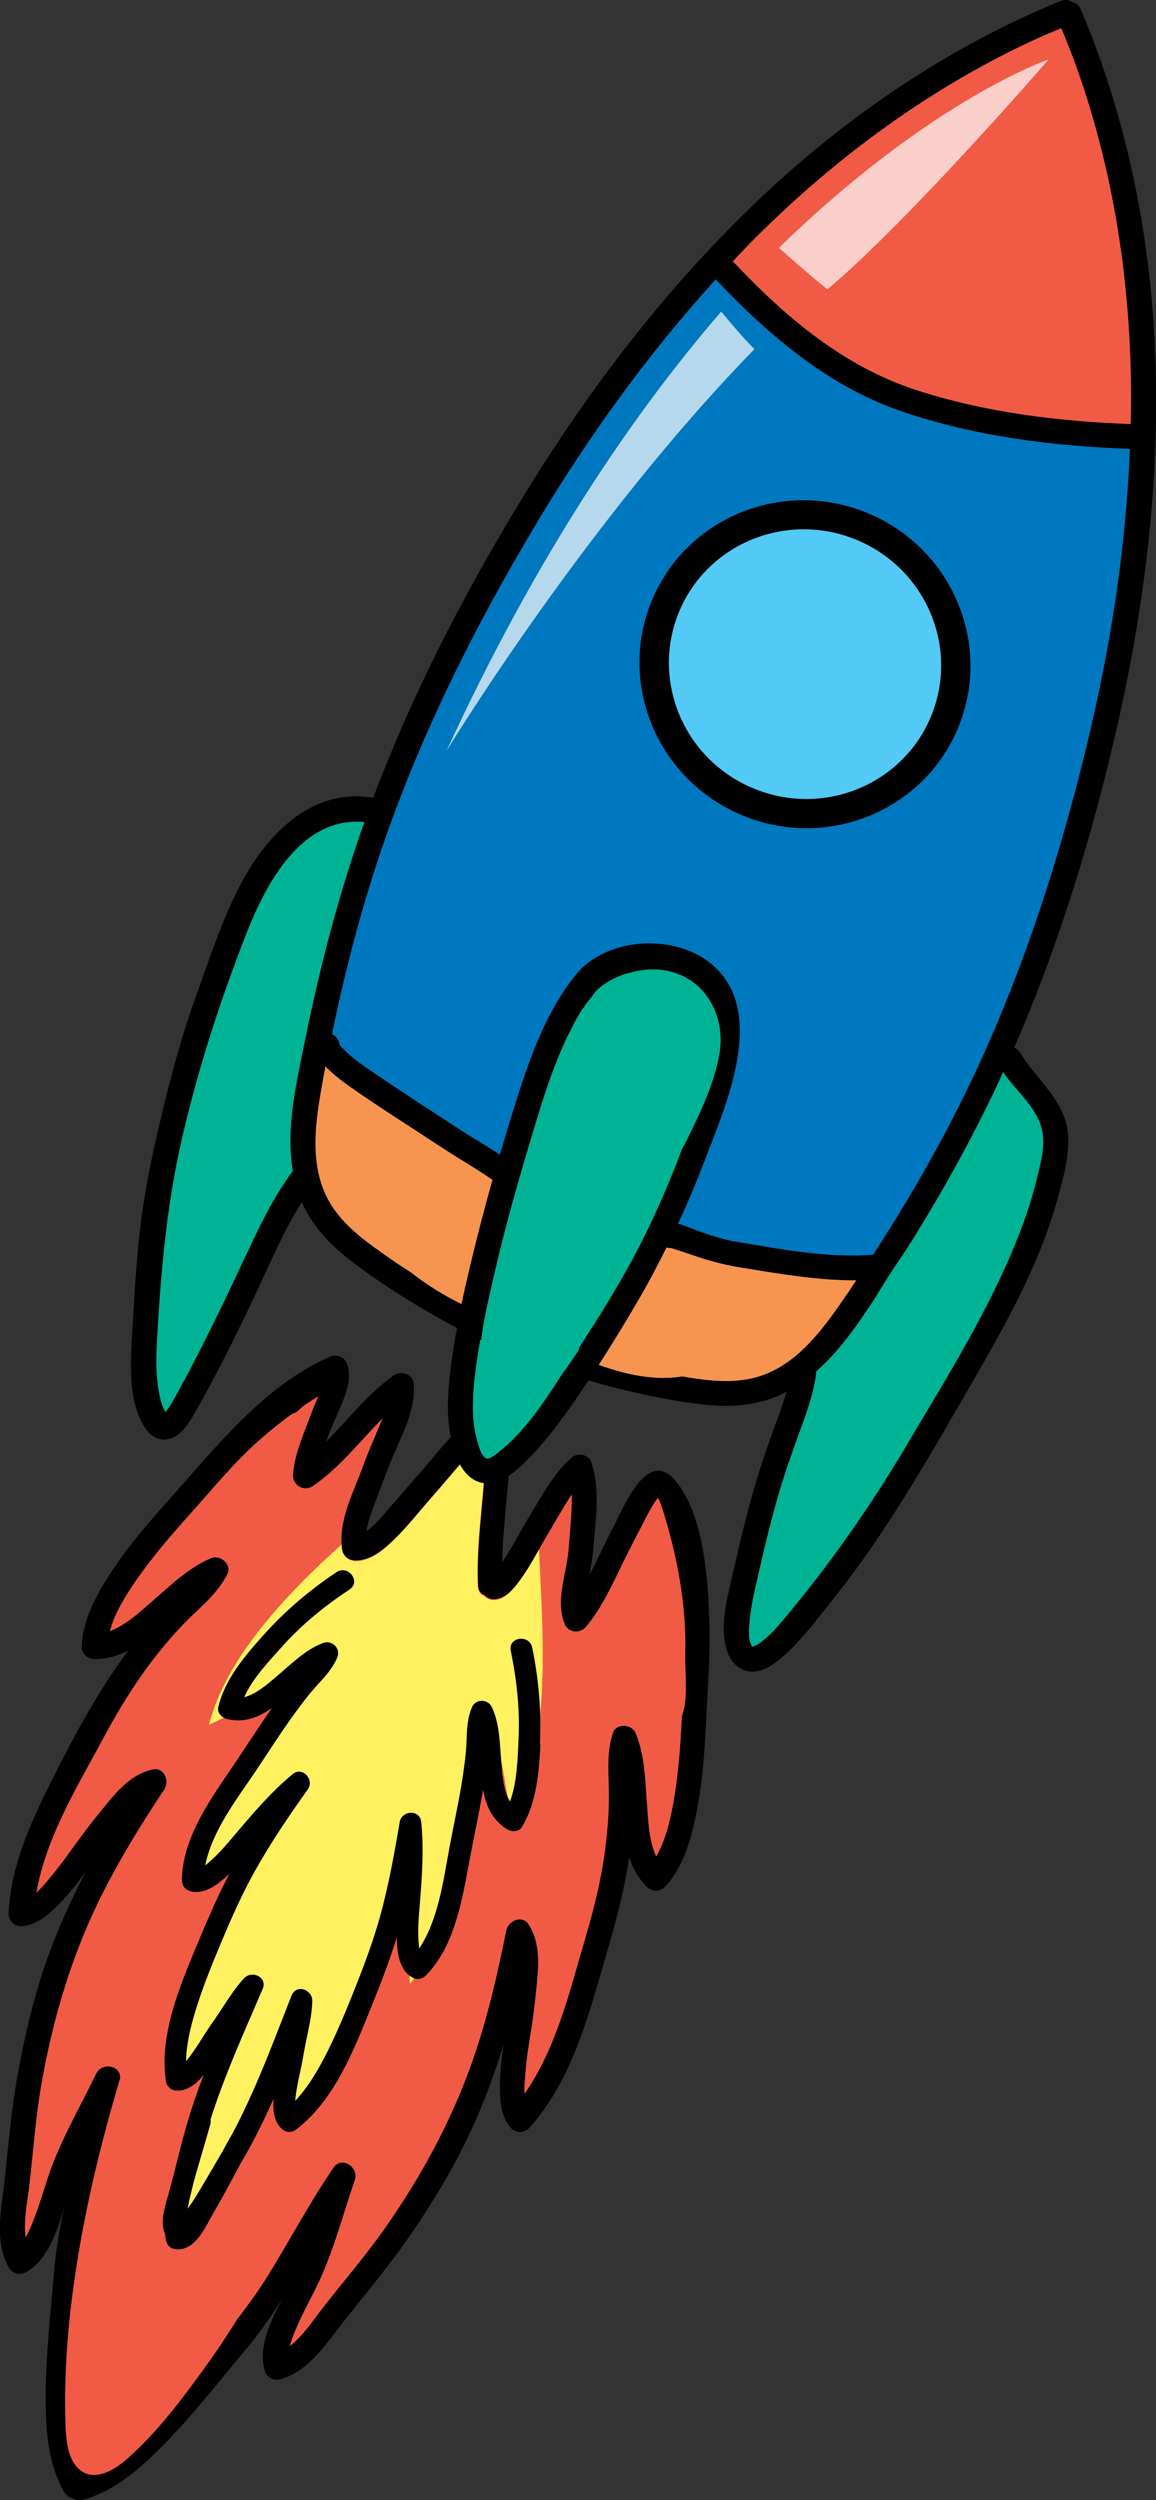 <?xml version="1.0" encoding="UTF-8"?>
<svg id="Layer_1" data-name="Layer 1" xmlns="http://www.w3.org/2000/svg" viewBox="0 0 87.25 188.54">
  <rect x="0" y="0" width="87.25" height="188.54" fill="#333333" stroke="none"/>
  <defs>
    <style>
      .cls-1 {
        fill: #f15b46;
      }

      .cls-2 {
        fill: #f79550;
      }

      .cls-3 {
        fill: #52caf5;
      }

      .cls-4 {
        fill: #00b395;
      }

      .cls-5 {
        fill: #fff160;
      }

      .cls-6 {
        fill: #fff;
        opacity: .71;
      }

      .cls-7 {
        fill: #0078bf;
      }
    </style>
  </defs>
  <g>
    <path d="M52.57,136.66c.46-2.3.62-4.66.73-7,.11-2.27.3-4.56.25-6.84-.07-3.29-.34-8.53-2.59-11.18-2.17-2.54-3.99,2.27-4.74,3.67-.6,1.12-1.12,2.3-1.71,3.44.13-.76.24-1.52.3-2.3.17-2.02.48-4.22-.18-6.18-.19-.57-.99-.75-1.43-.38-.98.8-1.67,1.86-2.32,2.93-.49.81-.99,1.61-1.45,2.43-.41.73-.82,1.47-1.28,2.18-.08.13-.17.25-.25.37.07-3.55.79-7.07.54-10.63-.03-.41-.42-.75-.82-.8-1.28-.16-2.37.78-3.22,1.62-.99.98-1.82,2.09-2.74,3.12-.76.85-1.49,1.73-2.25,2.59-.37.42-1.08,1.3-1.75,1.78.1-.69.35-1.37.59-2.01.36-.96.73-1.91,1.09-2.87.76-2,2.06-4.04,1.88-6.26-.06-.73-.95-1-1.5-.62-1.97,1.39-3.43,3.33-5.12,5.01.26-.71.57-1.4.85-2.06.5-1.18,1.22-2.58.72-3.87-.18-.47-.77-.7-1.23-.5-4.97,2.15-8.59,6.78-12.11,10.71-1.56,1.74-3.11,3.53-4.4,5.49-1.09,1.66-2.16,3.55-2.26,5.58-.03.66.43,1.05,1.06,1.04.9-.02,1.7-.27,2.45-.65-2.26,3.03-4.06,6.38-5.75,9.75-1.59,3.16-3.09,6.41-3.28,10-.03.62.43,1.11,1.06,1.04,1.08-.11,1.96-.88,2.7-1.62.76-.77,1.43-1.63,2.07-2.5-1.2,2.29-2.27,4.65-3.1,7.11-.89,2.62-1.52,5.33-2.02,8.05-.49,2.66-.71,5.33-1,8.01-.23,2.13-.82,4.61.26,6.61.31.57.88.72,1.43.38,1.55-.93,2.25-2.99,2.79-4.78-.34,1.58-.63,3.17-.76,4.79-.29,3.6-.75,7.27-.61,10.89.07,1.93.37,3.95,1.33,5.65.16.29.39.49.69.55.25.16.55.18.87.09,1.88-.54,3.51-1.76,4.92-3.08,2.64-2.47,4.9-5.4,7.22-8.17,1.05-1.24,1.97-2.57,2.83-3.93-.87,1.65-1.83,3.6-1.38,5.36.16.62.66.93,1.29.74,2.17-.66,3.5-2.84,4.83-4.51,1.68-2.11,3.4-4.16,4.93-6.39,1.56-2.28,3.01-4.65,4.22-7.14,1.14-2.34,2.04-4.76,2.8-7.23-.16,1.07-.29,2.15-.29,3.23,0,1.04.09,2.21.78,3.05.4.49,1.08.47,1.49,0,3.27-3.68,4.49-8.7,5.84-13.3.69-2.34,1.3-4.67,1.64-7.08.26.8.65,1.54,1.28,2.19.44.45,1.05.5,1.49,0,1.36-1.51,1.93-3.6,2.32-5.55Z"/>
    <path class="cls-1" d="M49.52,139.99c-.53-1.16-.59-2.56-.68-3.79-.14-1.84-.15-3.76-.86-5.49-.29-.71-1.49-.79-1.73,0-.38,1.22-.36,2.42-.31,3.68.05,1.34,0,2.66-.14,4-.26,2.66-.86,5.21-1.62,7.76-1.17,3.97-2.18,8.3-4.59,11.75-.03-.53.03-1.08.06-1.51.09-1.24.3-2.47.5-3.7.18-1.15.29-2.3.4-3.46.13-1.42.14-2.88-.66-4.11-.48-.74-1.53-.27-1.68.46-.58,2.92-1.24,5.82-2.15,8.66-1.6,4.99-4.03,9.56-7.03,13.83-1.44,2.05-3.07,3.93-4.61,5.9-.76.97-1.53,2.17-2.55,2.96.11-.44.29-.87.46-1.28.44-1.05.99-2.06,1.5-3.08,1.29-2.58,2.01-5.45,2.95-8.17.33-.96-.99-1.84-1.61-.93-1.75,2.56-3.21,5.31-4.83,7.95-.75,1.22-1.57,2.36-2.43,3.47-.77,1.24-1.58,2.46-2.44,3.64-1.62,2.24-3.33,4.53-5.35,6.42-.76.72-1.72,1.55-2.81,1.68-1.12.13-1.82-.73-2.1-1.72-.24-.84-.26-1.72-.28-2.59-.03-1.23-.01-2.45.04-3.68.11-2.5.38-5,.76-7.47.74-4.85,1.9-9.62,3.3-14.32,0-.03.02-.04.03-.06.13-1.04-1.37-1.31-1.8-.41-1.25,2.59-2.76,5.14-3.66,7.88-.35,1.08-.68,2.18-1.1,3.24-.16.41-.34.84-.57,1.23-.16-1.28.13-2.67.28-3.9.29-2.48.46-4.97.88-7.44.88-5.15,2.36-10.11,4.74-14.78,1.35-2.65,2.92-5.18,4.57-7.67.41-.62,0-1.69-.87-1.5-1.44.31-2.46,1.36-3.36,2.46-.74.89-1.47,1.8-2.15,2.73-.73,1.01-1.45,2.03-2.25,2.98-.28.33-.63.76-1.02,1.12.71-4.14,3.05-7.93,5.01-11.58,1.26-2.35,2.63-4.58,4.31-6.65.84-1.04,1.73-2.03,2.71-2.94.92-.86,1.78-1.7,2.37-2.83.39-.74-.52-1.52-1.23-1.22-1.72.73-3.09,2.08-4.48,3.29-.93.81-1.96,1.76-3.15,2.21.36-1.34,1.13-2.59,1.9-3.71,1.24-1.82,2.69-3.49,4.16-5.13,1.41-1.57,2.77-3.22,4.28-4.69,1.07-1.04,2.22-1.99,3.43-2.87.14-.03.29-.09.43-.22.14-.12.28-.25.41-.37.37-.25.75-.49,1.13-.73-.18.44-.38.87-.54,1.31-.54,1.48-1.26,3-1.37,4.6-.05.82.82,1.32,1.5.86,2.04-1.39,3.53-3.37,5.26-5.1-.1.24-.2.47-.29.69-.4.96-.83,1.91-1.18,2.89-.72,2-1.91,4.12-1.58,6.32.06.4.4.76.82.8,1.26.12,2.33-.82,3.17-1.65,1-.98,1.86-2.09,2.79-3.14.75-.85,1.47-1.72,2.21-2.57.39-.45,1.13-1.39,1.83-1.84.08,3.71-.73,7.4-.56,11.12.02.39.22.62.49.72.19.21.47.33.8.3.8-.07,1.41-.82,1.85-1.42.6-.81,1.1-1.7,1.59-2.58.47-.83.71-1.23,1.21-2.07.36-.6.72-1.24,1.13-1.84,0,.36,0,.73-.02,1.08-.04,1.02-.15,2.03-.22,3.04-.14,1.83-1.03,3.86-.3,5.66.27.67,1.16.75,1.61.21,1.22-1.47,2.01-3.24,2.84-4.94.56-1.14,1.15-2.27,1.74-3.4.25-.47.5-.95.84-1.38.03.05.06.1.09.15.11.23.2.47.27.71,1.09,3.47,1.81,7.2,1.71,10.85-.04,1.3.25,3.53-.25,4.73-.11,2.2-.26,4.41-.65,6.57-.24,1.34-.58,2.77-1.26,3.98Z"/>
    <path class="cls-5" d="M26.63,117.68c-.41-.04-.75-.4-.82-.8-.02-.13-.02-.26-.03-.4-1.93,1.72-3.78,3.53-5.44,5.51-1.99,2.37-3.78,5.06-4.57,8.08,2.2-1,4.3-2.22,6.38-3.46.39-.23.97.22.61.62-2.09,2.28-4.03,4.74-5.63,7.39-1.42,2.36-2.62,4.96-3.01,7.7,1.52-1.29,2.92-2.73,4.42-4.04.32-.28.87.13.67.51-1.6,3.13-3.11,6.31-4.27,9.63-1.04,2.97-1.83,6.09-1.9,9.25,1.13-1.32,2.09-2.8,3.32-4.04.34-.34.92-.06.75.43-1.77,4.98-4.09,9.97-4.41,15.31,3.62-4.39,5.74-9.89,8.36-14.88.22-.42.91-.3.84.22-.16,1.1-.35,2.21-.41,3.33-.04.83-.01,1.73.31,2.52,2.12-2.49,3.71-5.42,4.98-8.42,1.4-3.32,2.44-6.79,3.11-10.33.09-.46.83-.53.87,0,.18,2.59,0,5.2.18,7.79,1.99-2.42,3.06-5.51,3.78-8.52.82-3.39,1.22-6.85,1.79-10.28.09-.52.75-.47.87,0,.57,2.23.9,4.51,1.25,6.79.78-1.59,1.31-3.29,1.66-5.02,1.04-5.19.63-10.46.39-15.72-.46.82-.92,1.64-1.48,2.39-.44.6-1.05,1.35-1.85,1.42-.33.03-.61-.1-.8-.3-.27-.1-.47-.33-.49-.72-.17-3.72.64-7.41.56-11.12-.71.45-1.44,1.39-1.83,1.84-.74.85-1.46,1.72-2.21,2.57-.93,1.05-1.78,2.16-2.79,3.14-.84.82-1.91,1.77-3.17,1.65Z"/>
    <path d="M40.75,131.48c.12-2.45-.09-4.82-.58-7.23-.21-1.03-1.83-.81-1.62.23.45,2.2.69,4.37.59,6.61-.07,1.52-.1,3.28-.65,4.77-.49-.82-.56-1.92-.64-2.83-.13-1.42-.11-2.96-.72-4.28-.3-.64-1.22-.66-1.51,0-.35.82-.38,1.7-.41,2.59-.03.9-.16,1.79-.29,2.67-.27,1.79-.67,3.55-1,5.33-.46,2.47-.83,5.42-2.28,7.6-.04-.27-.05-.55-.06-.76-.04-.79.02-1.59.09-2.38.17-2.12.34-4.3.12-6.41-.1-.96-1.47-.87-1.62.01-.4,2.36-.83,4.73-1.46,7.04-.56,2.03-1.31,3.98-2.09,5.94-.67,1.66-1.36,3.31-2.19,4.89-.59,1.11-1.27,2.23-2.15,3.16.01-.12.02-.25.04-.37.08-.67.23-1.33.37-1.98.14-.63.23-1.26.36-1.89.21-1.09.49-2.16.52-3.28.02-.88-1.21-1.32-1.57-.41-1.3,3.31-2.54,6.68-4.17,9.85-.13.25-.27.5-.4.75-.03.03-.05.07-.07.11-.19.34-.37.68-.56,1.02-.48.83-.97,1.66-1.46,2.49-.36.61-.74,1.26-1.18,1.84.11-.6.26-1.19.4-1.77.03-.11.05-.21.08-.32.4-1.42.83-2.84,1.23-4.26.04-.13.04-.26.02-.38,1.07-3.36,2.54-6.59,3.93-9.83.39-.9-.8-1.45-1.4-.81-.76.81-1.32,1.77-1.94,2.69-.36.54-.74,1.05-1.08,1.6-.36.57-.72,1.14-1.13,1.67-.08.1-.15.2-.23.29.03-1.27.33-2.55.7-3.76.52-1.71,1.19-3.37,1.88-5.02.81-1.94,1.65-3.85,2.69-5.69,1.18-2.09,2.53-4.08,3.92-6.03.52-.73-.4-1.76-1.14-1.15-1.64,1.35-3.05,3.02-4.42,4.64-.51.6-1.03,1.21-1.61,1.75-.16.14-.36.33-.57.5.5-2.56,2.32-4.92,3.73-7,1.01-1.5,1.97-3.03,3.04-4.49.53-.73,1.07-1.44,1.67-2.1.6-.65,1.2-1.29,1.53-2.12.27-.67-.41-1.31-1.07-1.07-1.36.51-2.43,1.61-3.52,2.53-.7.59-1.52,1.32-2.44,1.56.65-1.45,1.87-2.71,2.89-3.85,1.5-1.67,3.2-3.04,5.07-4.28.88-.59-.12-1.88-.99-1.3-2.04,1.36-3.86,2.9-5.5,4.73-1.43,1.6-2.91,3.32-3.43,5.45-.11.46.32.83.71.91,1.3.29,2.37-.16,3.35-.85-1.01,1.43-1.95,2.91-2.93,4.36-1.7,2.5-3.82,5.42-3.87,8.57,0,.47.24.81.71.91,1.03.22,2.04-.52,2.88-1.35-.84,1.6-1.56,3.25-2.26,4.92-1.37,3.29-3.07,7.09-2.54,10.74.05.35.35.66.71.7.85.09,1.56-.47,2.14-1.17-.42,1.1-.81,2.2-1.15,3.33-.43,1.42-.78,2.86-1.14,4.31-.09.34-.19.67-.27,1.01-.25.98-.81,2.35-.35,3.35.02.15.03.3.06.45.09.47.46.71.92.7,1.4-.03,2.07-1.73,2.67-2.75.71-1.21,1.37-2.45,2.03-3.69.34-.58.67-1.16.98-1.75.55-1.04,1.05-2.1,1.53-3.17-.08.9.03,1.8.69,2.33.28.23.71.22,1,0,2.94-2.23,4.41-6.12,5.75-9.42.68-1.68,1.32-3.36,1.86-5.08,0,1.18.2,2.42,1.09,2.98.41.26.82.2,1.15-.15,2.19-2.27,2.72-5.84,3.28-8.81.32-1.72.7-3.43.99-5.16.21,1.19.66,2.25,1.78,2.97.34.21.9.26,1.15-.15,1.13-1.88,1.29-4.14,1.4-6.28Z"/>
  </g>
  <g>
    <path d="M79.78,90.55c.43-1.55.92-3.25.84-4.87-.13-2.64-2.36-4.19-3.63-6.3-.12-.2-.28-.32-.44-.38,3.44-7.89,5.97-16.25,7.86-24.62,2-8.89,3.1-18.01,2.8-27.15-.3-9.07-2.07-18.11-5.64-26.53-.14-.33-.39-.5-.66-.55-.23-.16-.52-.22-.86-.08-8.45,3.47-16.07,8.64-22.67,14.88-6.64,6.28-12.28,13.53-17.12,21.26-4.72,7.55-8.94,15.59-12.09,23.95-4.63-.78-8.01,2.74-9.99,6.49-1.41,2.68-2.36,5.63-3.39,8.47-1.02,2.82-1.81,5.72-2.51,8.63-.7,2.88-1.32,5.76-1.68,8.7-.33,2.72-.47,5.46-.63,8.2-.13,2.22-.31,5.16,1.03,7.11.53.77,1.44,1.05,2.25.55.73-.45,1.16-1.25,1.57-1.97,1.62-2.84,3.06-5.78,4.46-8.73,1.11-2.34,2.11-4.77,3.5-6.96.68,1.55,1.8,2.87,3.11,3.95,1.72,1.41,3.61,2.65,5.51,3.8,1.01.61,2.04,1.19,3.09,1.74-.22,1.19-.41,2.39-.54,3.58-.17,1.52-.24,3.12.07,4.63.25,1.21.73,2.83,1.99,3.36,1.24.52,2.49-.38,3.34-1.18,1.16-1.09,2.18-2.33,3.12-3.62.67-.91,1.31-1.85,1.94-2.8.84.24,1.68.47,2.53.67,2.16.52,4.38.98,6.59,1.18,1.86.17,3.76-.02,5.46-.81.13-.06.25-.13.37-.19-.24.83-.53,1.64-.83,2.45-.55,1.48-1.06,2.97-1.51,4.48-.72,2.43-1.28,4.91-1.85,7.38-.37,1.59-.79,3.42-.36,5.03.22.81.75,1.56,1.64,1.73.86.16,1.66-.31,2.3-.82,1.6-1.28,2.9-3.09,4.18-4.68,2.03-2.53,3.84-5.23,5.55-7.98,1.73-2.78,3.35-5.63,4.99-8.46,1.61-2.79,3.2-5.59,4.49-8.54.72-1.63,1.35-3.3,1.82-5.01Z"/>
    <path class="cls-1" d="M56.54,18.41c6.13-6.21,13.25-11.53,21.2-15.26.78-.36,1.57-.7,2.36-1.03.33.79.65,1.59.95,2.39,3.03,8.24,4.34,17.04,4.32,25.76,0,.57-.02,1.14-.03,1.71-5.46-.2-10.95-.87-16.18-2.56-5.45-1.77-9.87-5.49-13.73-9.59-.04-.04-.09-.08-.13-.11.41-.44.82-.88,1.25-1.31Z"/>
    <path class="cls-7" d="M40.55,39.36c3.91-6.49,8.36-12.68,13.47-18.29,4,4.22,8.53,8.1,14.14,9.99,5.51,1.86,11.34,2.59,17.12,2.79-.3,7.61-1.5,15.17-3.3,22.55-2.23,9.16-5.24,18.28-9.46,26.73-1.98,3.96-4.2,7.78-6.62,11.49-3.44.28-6.92-.42-10.3-.97-.94-.15-1.75-.43-2.72-.75-.45-.15-1.12-.48-1.71-.61.71-1.53,1.37-3.08,1.97-4.65,1.51-3.99,4.88-11.24.62-14.89-2.82-2.41-8.01-2.08-10.3.76-2.16,2.67-3.38,6-4.41,9.23-.46,1.44-.9,2.89-1.32,4.34-.95-.63-1.94-1.2-2.9-1.82-1.3-.84-2.6-1.69-3.9-2.54-1.06-.69-2.12-1.41-3.16-2.12-.78-.54-1.56-1.1-2.15-1.83-.04-.3-.2-.58-.49-.76,0,0,.02,0,.02.01,0,0-.02,0-.03-.01-.02-.01-.04-.03-.06-.04.9-4.38,2.02-8.72,3.41-12.96,2.95-8.97,7.22-17.56,12.09-25.65Z"/>
    <path class="cls-4" d="M18.55,94.68c-1.09,2.36-2.22,4.71-3.4,7.04-.61,1.19-1.23,2.38-1.88,3.55-.17.3-.34.61-.54.89-.08.11-.16.22-.24.33-.08-.16-.19-.35-.23-.46-.18-.54-.29-1.1-.36-1.66-.14-1.11-.11-2.23-.05-3.34.29-5.11.72-10.12,1.87-15.11,1.22-5.31,2.88-10.41,4.86-15.48,1.49-3.81,4.17-8.89,8.92-8.45,0,0,0,0,0,.01-1.89,5.32-3.33,10.79-4.45,16.32-.64,3.17-1.51,6.7-.95,9.99-1.46,1.96-2.52,4.17-3.54,6.38Z"/>
    <path class="cls-2" d="M31.05,95.98c-.54-.35-1.08-.7-1.61-1.07-1.59-1.11-3.24-2.24-4.33-3.87-2.01-3-1.24-6.84-.64-10.12.03-.17.06-.33.09-.5.53.54,1.13,1.02,1.74,1.45,1.05.74,2.13,1.46,3.2,2.16,1.3.85,2.6,1.69,3.9,2.54,1.25.82,2.55,1.55,3.77,2.41-.4,1.43-.79,2.86-1.15,4.3-.42,1.68-.83,3.37-1.19,5.07-1.34-.68-2.63-1.45-3.79-2.38Z"/>
    <path class="cls-4" d="M51.59,86.42c-.03.07-.07.13-.1.2-.99,2.65-2.13,5.25-3.44,7.76-1.31,2.51-2.82,4.89-4.35,7.27,0,.07-.02.14-.05.21-.02.05-.06.09-.09.14h0s-.05.08-.08.11c-.05.08-.1.17-.16.24-.29.43-.58.87-.9,1.28-1.35,2.11-2.82,4.33-4.76,5.86-.21.16-.67.57-.95.49-.39-.11-.63-1.1-.72-1.42-.36-1.29-.34-2.66-.23-3.98.1-1.19.28-2.37.49-3.55.02.01.05.02.07.03.07-.62.16-1.24.3-1.85,0,0,0,0-.01,0,.24-1.17.51-2.33.78-3.48.75-3.23,1.65-6.41,2.6-9.58.96-3.19,1.91-6.46,3.56-9.38.13-.24.28-.48.43-.73.02,0,.03-.01.05-.02.19-.31.41-.6.65-.86.47-.82,1.62-1.42,2.44-1.69.14-.05.28-.08.42-.11,1.54-.46,3.25-.33,4.62.6,1.69,1.15,2.45,3.28,2.18,5.23-.35,2.51-1.62,5-2.73,7.24Z"/>
    <path class="cls-2" d="M56.58,103.98c-1.68.34-3.4.11-5.08-.18-2.1.34-4.24-.13-6.31-.87,1.11-1.73,2.18-3.48,3.2-5.25.68-1.18,1.31-2.39,1.92-3.61.1.04.21.05.34.05.01,0,.02,0,.04.01.2.06.39.12.59.19.49.16.98.33,1.47.49,1.08.36,2.12.61,3.24.79,2.85.46,5.75.97,8.64.95-.15.23-.31.46-.46.69-1.88,2.75-4.04,6.02-7.58,6.74Z"/>
    <path class="cls-4" d="M68.5,108.88c-2.75,4.63-5.78,8.98-9.24,13.11-.56.67-1.15,1.35-1.86,1.88-.19.14-.38.24-.6.31-.02-.01-.06-.04-.1-.13-.26-.56-.17-1.32-.11-1.92.08-.81.24-1.62.42-2.42.56-2.48,1.13-4.95,1.86-7.38.46-1.54,1-3.04,1.55-4.55.5-1.36,1-2.76,1.18-4.21,0-.05,0-.1,0-.15,1.74-1.52,3.11-3.5,4.38-5.43.73-1.21,1.49-2.4,2.3-3.56,0,0,0,0,0,0,2.61-4.11,4.99-8.36,7.06-12.76.13-.27.24-.55.37-.82.98,1.43,2.57,2.67,2.94,4.38.27,1.25-.15,2.67-.45,3.87-.34,1.41-.81,2.79-1.34,4.13-2.16,5.49-5.36,10.59-8.37,15.65Z"/>
    <g>
      <path d="M65.45,38.68c-6.39-2.63-13.68.35-16.27,6.65-2.59,6.3.49,13.54,6.88,16.17,6.39,2.63,13.68-.35,16.27-6.65,2.59-6.3-.49-13.54-6.88-16.17Z"/>
      <path class="cls-3" d="M56.9,59.47c-5.26-2.16-7.79-8.11-5.66-13.3,2.13-5.18,8.12-7.63,13.38-5.47,5.26,2.16,7.79,8.11,5.66,13.3-2.13,5.18-8.12,7.63-13.38,5.47Z"/>
    </g>
  </g>
  <path class="cls-6" d="M62.45,21.82c6.2-5.21,16.7-17.34,16.7-17.34,0,0-8.82,2.98-20.36,14.21,1.2,1.07,2.41,2.12,3.65,3.13Z"/>
  <path class="cls-6" d="M54.44,23.49c-6.63,7.67-13.93,18.36-20.74,33.14,0,0,10.46-17.21,23.24-30.3-.88-.89-1.7-1.86-2.51-2.84Z"/>
</svg>